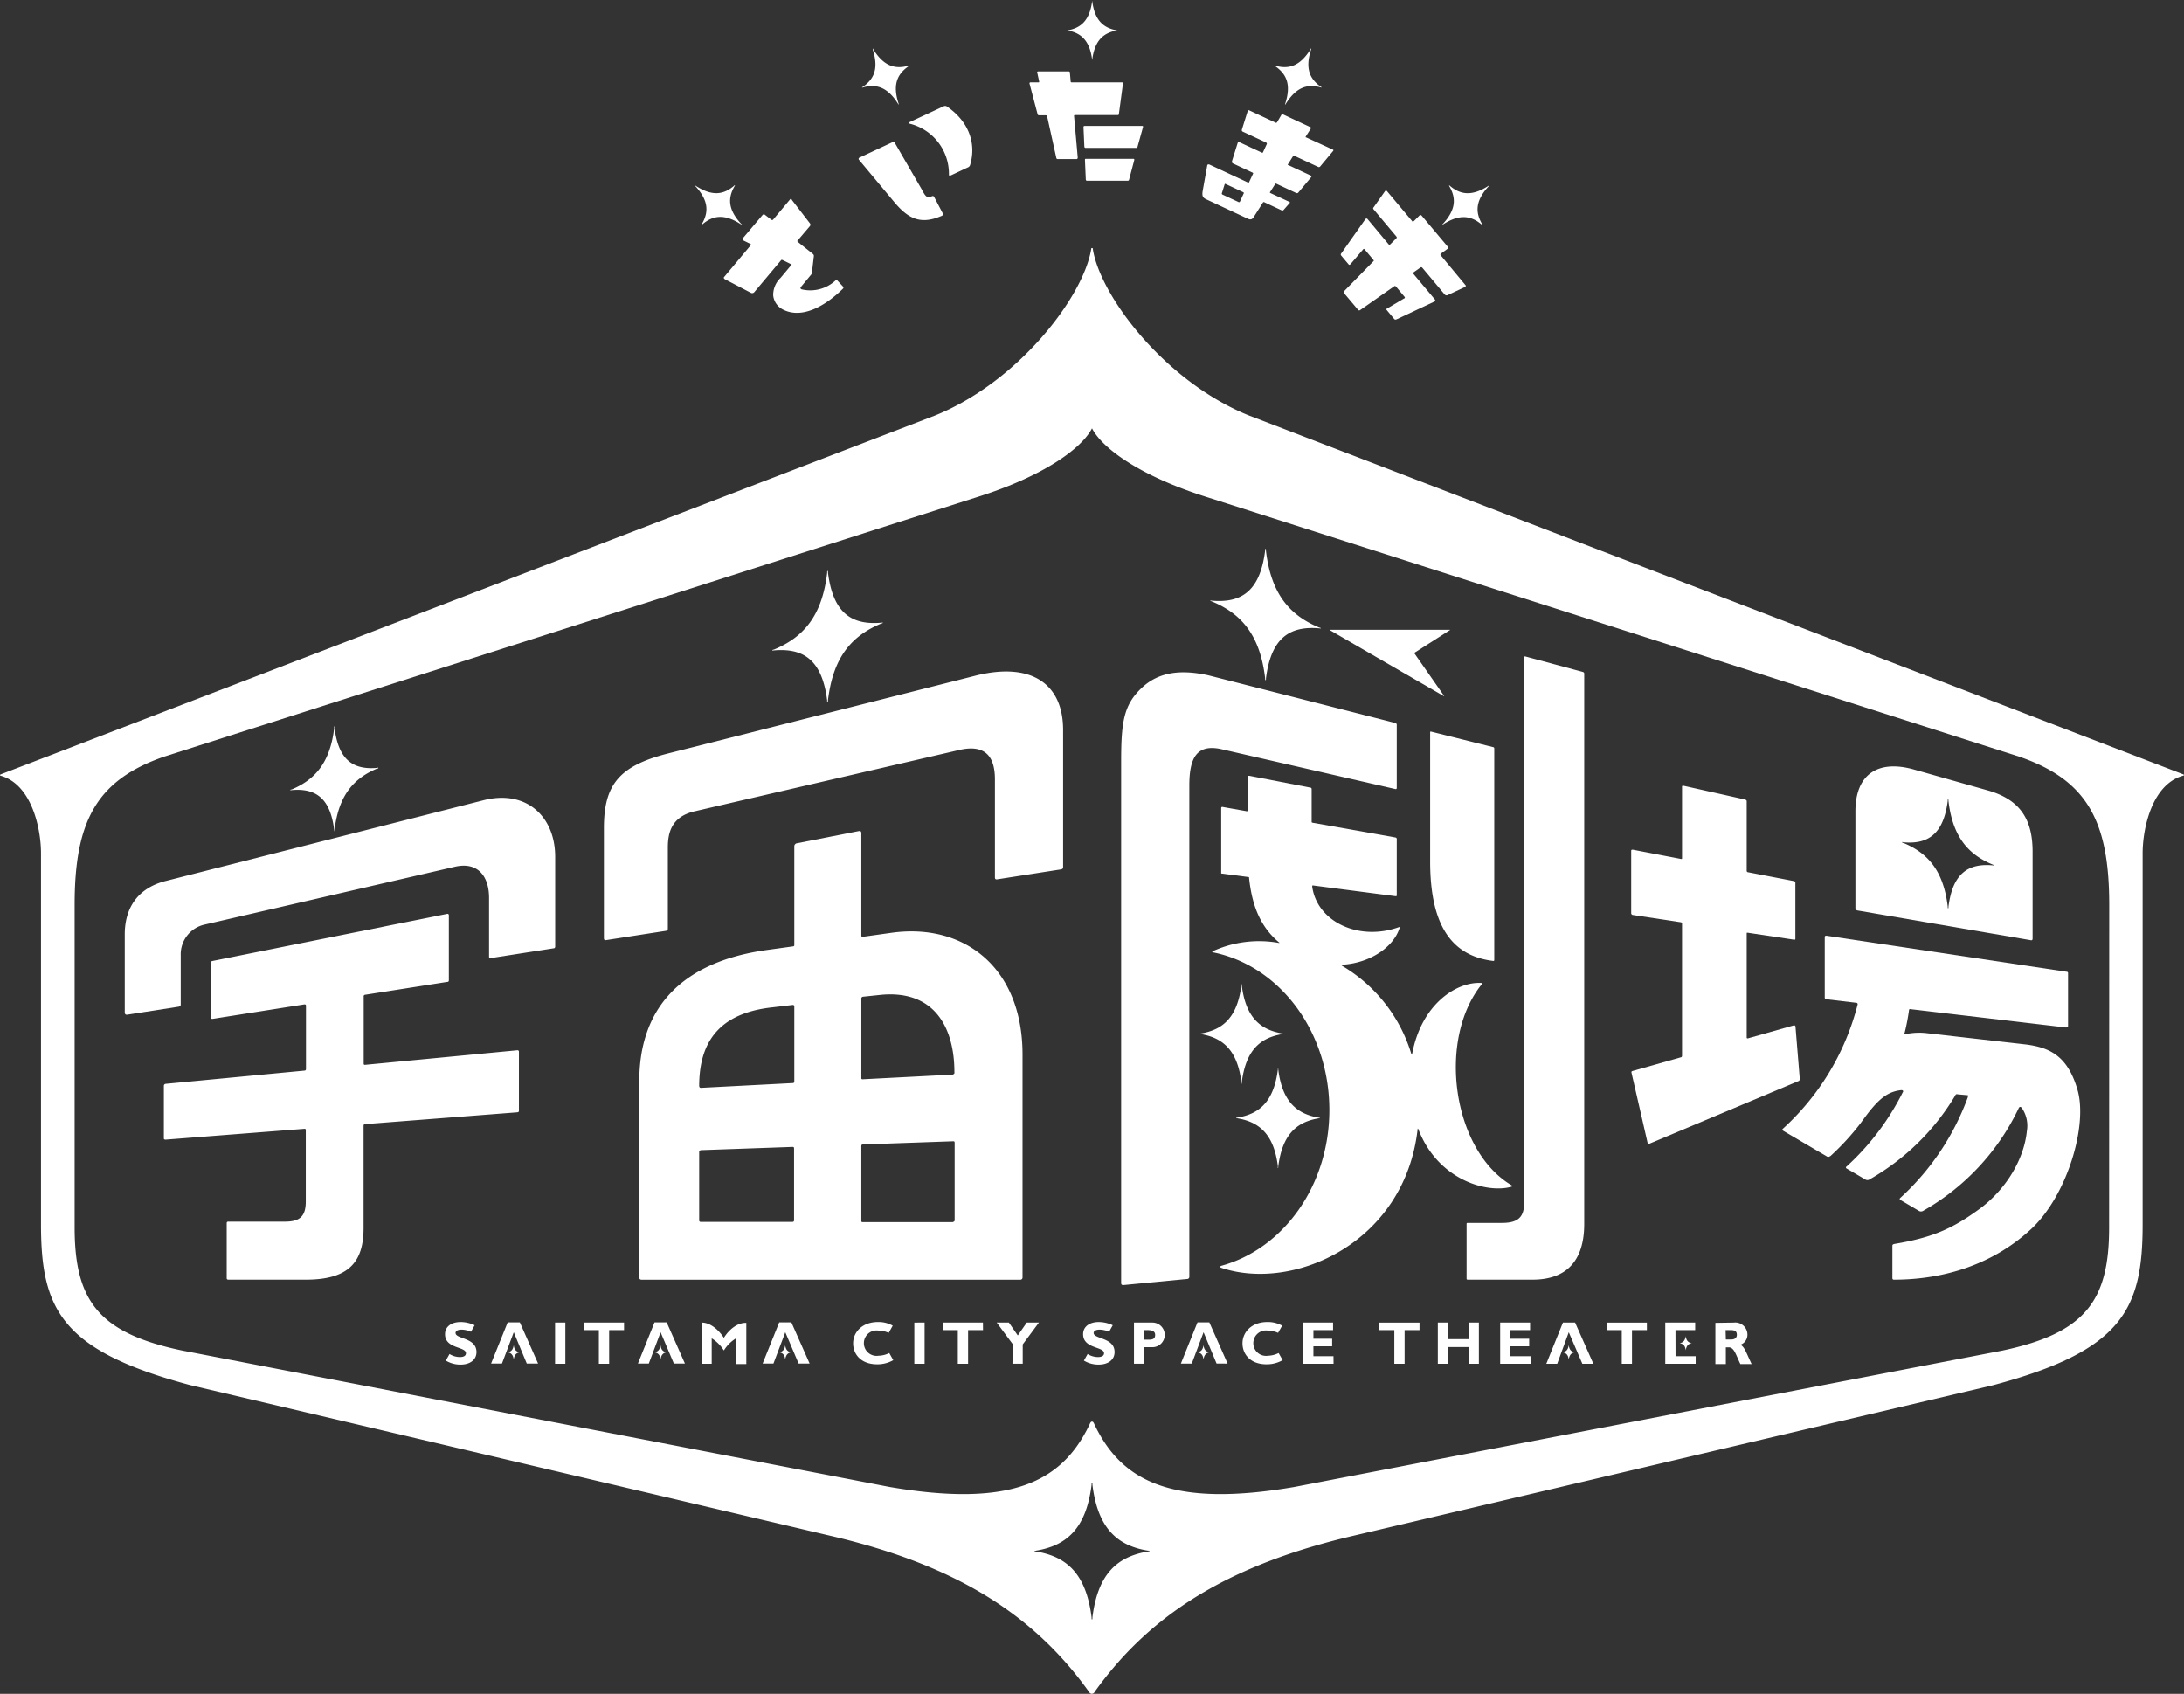 <svg xmlns="http://www.w3.org/2000/svg" viewBox="0 0 359.04 278.44"><rect x="0" y="0" width="359.04" height="278.44" fill="#333333" stroke="none"/><defs><style>.cls-1{fill:#fff}</style></defs><g id="レイヤー_2" data-name="レイヤー 2"><g id="logo"><path class="cls-1" d="M358.89 127.28l-153.62-59c-13.62-5.5-24.25-19.38-25.6-27.23 0-.17 0-.27-.15-.27s-.12.1-.15.27c-1.35 7.85-12 21.73-25.6 27.23l-153.62 59c-.17.06-.24.19 0 .25 5.05 1.45 6.59 8.61 6.59 12.75v61c0 14 3.38 20.75 24.51 26.41l105.16 24.75c19.81 4.59 33.11 12.39 42.58 25.63a.63.63 0 0 0 .5.37.62.62 0 0 0 .5-.37c9.47-13.24 22.77-21 42.58-25.63l105.16-24.75c21.14-5.66 24.51-12.41 24.51-26.41v-61c0-4.14 1.54-11.3 6.59-12.75.3-.06.23-.19.06-.25zM188.73 255.05c-5.07.83-8.25 3.68-9.14 10.82 0 .19 0 .35-.07.35s-.07-.16-.07-.35c-.89-7.14-4.07-10-9.14-10.82-.11 0-.25 0-.25-.07s.14 0 .25-.07c5.07-.83 8.25-3.68 9.14-10.82 0-.19 0-.36.07-.36s.07.17.07.36c.89 7.14 4.07 10 9.14 10.82.11 0 .25 0 .25.07s-.14.02-.25.07zm158-53.27c0 12-3.87 17.37-17.62 20.25l-116.34 22.41c-19.84 3.38-28.22-.76-32.76-10.1-.16-.31-.24-.65-.49-.65s-.33.34-.49.65c-4.54 9.34-12.92 13.48-32.76 10.1L29.9 222c-13.75-2.88-17.63-8.25-17.63-20.25v-53c0-13.63 3.5-20.5 14.75-24.38l133.5-42.62c11.17-3.5 17.33-8.09 19-11.34 1.67 3.25 7.83 7.84 19 11.34L332 124.4c11.25 3.88 14.75 10.75 14.75 24.38z"/><path class="cls-1" d="M174.39 142.92l-10.34 1.61c-.35.08-.49 0-.49-.32v-16.1c0-3.62-1.47-5.75-5.66-4.87l-43.63 10.11c-3.88.87-4.48 3.51-4.48 6v13.19c0 .28 0 .42-.34.48l-9.81 1.52c-.28.07-.36-.13-.36-.32v-18.11c0-7.25 2.62-10.25 10.65-12.28L160.65 111c8.87-2.13 14.12 1.37 14.12 9v22.5c0 .28-.09.36-.38.42zm-83.12 12.65v-14.71c0-6.75-4.87-11.12-11.86-9.29l-52 13.21c-4.52 1.08-6.9 4.21-6.9 8.83v12.79c0 .27.11.45.42.4l8.48-1.32c.23-.08.3-.14.3-.35V157a5 5 0 0 1 3.88-5l41.16-9.51c3.76-.88 5.65 1.5 5.65 5.12v9.67c0 .16.09.26.26.22L91 155.89c.19-.01.27-.11.27-.32z"/><path class="cls-1" d="M59.77 185.09v16.77c0 5.67-2.5 8.5-9.5 8.5H37.6c-.25 0-.33-.06-.33-.27v-9c0-.23.13-.27.27-.27h9.31c2.5 0 3.42-.92 3.42-3.33v-11.71c0-.17-.06-.21-.19-.22l-22.83 1.78c-.27 0-.31-.08-.31-.23v-8.58a.33.33 0 0 1 .29-.36L50 176c.2 0 .3-.09.3-.27v-10.4c0-.21-.1-.21-.27-.22l-15.09 2.38c-.23 0-.31-.08-.31-.25v-8.91a.33.33 0 0 1 .27-.35l38.65-7.76c.15 0 .24.09.24.23v10.69c0 .19-.11.29-.25.27L60 163.53a.25.25 0 0 0-.21.29v11c0 .16.06.25.25.22l25-2.39a.23.23 0 0 1 .27.25v9.69c0 .15-.06.24-.29.26L60 184.79c-.13.03-.23.07-.23.3zm81.83-31.31V137c0-.34-.12-.42-.42-.38l-10.17 2a.51.51 0 0 0-.43.53v16.13c0 .16 0 .26-.2.29l-4.48.62c-14.38 2.05-20.8 10-20.8 21.5V210c0 .29.17.37.42.37h62.21a.36.36 0 0 0 .37-.37v-36.64c0-14.38-9.7-21.75-21.7-20l-4.5.63c-.25.01-.3-.05-.3-.21zm-26.66 46.81v-11.21c0-.15.1-.3.35-.31l15-.53c.21 0 .25.09.25.28v11.75c0 .21-.08.29-.29.29h-15.1a.24.24 0 0 1-.21-.27zm0-22c0-6.69 2.71-12 12.08-13l3.31-.39a.23.23 0 0 1 .25.26v12.31a.23.23 0 0 1-.21.27l-15.18.79c-.19-.05-.19-.1-.25-.28zm41.73 22.31h-14.82c-.16 0-.25 0-.25-.23V188.4c0-.21.07-.23.25-.27l14.82-.52c.16 0 .27 0 .27.25v12.71a.27.27 0 0 1-.27.29zm0-24.25l-14.86.77c-.21 0-.21-.1-.21-.29v-12.96a.3.3 0 0 1 .25-.32l3.05-.32c8.95-.8 12 5.7 12 12.7.04.24-.05.35-.23.38zM62 126.23c-3.89.34-6.34-1.24-7-6.56 0-.14 0-.27-.06-.26s0 .14 0 .29c-.68 5.66-3.13 8.46-7 10.08-.08 0-.19 0-.19.1s.11 0 .19 0c3.9-.33 6.35 1.24 7 6.56v.26c0-.01.06-.14.06-.29.68-5.66 3.13-8.46 7-10.07.09 0 .2 0 .2-.1s-.2-.01-.2-.01zm82.9-23.87c-4.88.42-7.93-1.54-8.78-8.19 0-.18 0-.34-.07-.32s-.07.17-.07.35c-.85 7.08-3.9 10.57-8.77 12.59-.11 0-.24.06-.24.13s.13 0 .24 0c4.87-.42 7.92 1.54 8.77 8.19 0 .18 0 .34.07.32s.07-.17.07-.35c.85-7.08 3.9-10.57 8.78-12.59.1 0 .23-.06.23-.13s-.13 0-.23 0zm54.31-3.62c4.87.42 7.92-1.55 8.77-8.2 0-.18 0-.33.07-.32s.07.18.07.36c.85 7.07 3.9 10.57 8.78 12.59.1 0 .23.06.23.12s-.13 0-.23 0c-4.88-.42-7.93 1.55-8.78 8.2 0 .18 0 .33-.07.32s-.07-.18-.07-.36c-.85-7.07-3.9-10.57-8.77-12.59-.11-.05-.24-.06-.24-.12s.13-.01.24 0zm-1.81 71.15c3.71-.61 6-2.69 6.68-7.91v-.26s.06.12.06.26c.65 5.22 3 7.3 6.68 7.91.08 0 .18 0 .18.05s-.1 0-.18.05c-3.71.61-6 2.69-6.68 7.92 0 .14 0 .25-.06.25s0-.11 0-.25c-.65-5.23-3-7.31-6.68-7.92-.08 0-.18 0-.18-.05s.1-.03.18-.05zm6 13.83c3.71-.6 6-2.68 6.68-7.91v-.26s.06.12.06.26c.65 5.23 3 7.31 6.68 7.92.08 0 .18 0 .18.05s-.1 0-.18.05c-3.71.61-6 2.69-6.68 7.91 0 .14 0 .26-.06.26s0-.12 0-.26c-.65-5.22-3-7.3-6.68-7.91-.08 0-.18 0-.18-.05s.1-.04.18-.06z"/><path class="cls-1" d="M229.62 129.48V119.2a.31.31 0 0 0-.23-.35L198.6 111c-4.25-.92-8-.67-10.91 2.08s-3.38 5.5-3.38 12v85.79c0 .29.08.38.38.38l10.41-1a.37.37 0 0 0 .42-.42v-80.72c0-4.58 1.25-6.75 5.08-6l28.75 6.59c.13.03.27.05.27-.22zm16.03-6.4v34.68c0 .19-.05.22-.21.2-6.62-.82-10.33-5.59-10.33-16.35v-21.18c0-.16 0-.19.21-.15l10.16 2.54c.12.03.17.09.17.26z"/><path class="cls-1" d="M229.62 138v9.12c0 .17 0 .21-.23.2l-13.45-1.75c-.17-.05-.22 0-.22.18.81 5.79 7.65 9 14.2 6.68.14-.08.2 0 .15.16-1 3.11-4.82 5.73-9.43 6-.18 0-.14.08 0 .18A25.35 25.35 0 0 1 232 173.2c.06.18.14.19.16 0 1.55-8.18 7.33-11.86 11.36-11.61.13 0 .23 0 .1.18-7.41 9.12-4.85 27.34 4.9 33.09.17.08.13.13 0 .21-4 1.18-12.13-1.07-15.34-9.42-.06-.17-.14-.16-.13 0-2.13 18.58-20.27 26.73-32.22 22.78-.26-.06-.29-.24-.08-.34 10.21-2.78 17.79-13.2 17.79-25.61 0-13-8.25-23.73-19.12-25.93-.15 0-.17-.1-.05-.18a18.31 18.31 0 0 1 10.84-1.37c.18 0 .18 0 0-.13-3-2.54-4.41-6-4.88-10.68l-4.57-.6v-10.73c0-.16.08-.26.27-.2l3.94.7c.1 0 .17-.06.17-.2v-5.42c0-.17 0-.22.24-.21l10.07 1.95c.12 0 .18.11.18.28V135c0 .17 0 .22.17.25l13.61 2.42a.27.27 0 0 1 .21.33z"/><path class="cls-1" d="M260.44 110.75v90.44c0 6.17-3 9.17-8.5 9.17h-10.63c-.17 0-.21-.06-.21-.19v-8.94c0-.12 0-.2.19-.2h5.65c3.25 0 3.66-1.5 3.66-3.92v-89.05c0-.17.07-.18.22-.13l9.43 2.54a.28.28 0 0 1 .19.28zm-23.16 3.64l-18.54-10.73c-.15-.1-.16-.14 0-.13h19.48c.2 0 .25 0 0 .14l-5.63 3.6c-.09.08-.12.12 0 .23l4.71 6.75c.16.17.14.2-.02.14zm58.59 62.91l-.7-8.52a.23.23 0 0 0-.26-.23l-7.49 2.12c-.21.06-.27 0-.27-.16v-17c0-.17 0-.2.18-.18l7.61 1.14c.15 0 .21 0 .21-.19v-9.19c0-.13-.09-.21-.23-.25l-7.52-1.45a.25.25 0 0 1-.25-.28v-11.4c0-.14-.11-.22-.23-.27l-10.14-2.27c-.2 0-.26 0-.26.16V141c0 .14 0 .24-.16.2l-7.92-1.52c-.17 0-.28 0-.28.19v10.23a.3.3 0 0 0 .26.31l7.92 1.2a.22.22 0 0 1 .18.24v21.65c0 .17-.06.3-.2.31l-7.92 2.24c-.19.06-.22.13-.19.29l2.64 11.5c0 .14.15.23.35.15l24.42-10.26c.17-.04.27-.18.25-.43zm38.28-23V140c0-5.38-2.13-8.5-7.13-10l-12.37-3.5c-5.75-1.63-9.63.62-9.63 6.87v15.93a.39.39 0 0 0 .34.37l28.45 4.88c.19.06.34 0 .34-.25zm-6.55-12.05c-4-.35-6.58 1.28-7.28 6.8 0 .15 0 .28-.06.27s-.06-.15-.06-.3c-.71-5.87-3.24-8.77-7.28-10.45-.09 0-.2 0-.2-.11s.11 0 .2 0c4 .35 6.57-1.29 7.28-6.8 0-.16 0-.28.06-.27s.05.14.06.29c.7 5.88 3.24 8.78 7.28 10.45.09.05.2.05.2.11s-.11.01-.2.01z"/><path class="cls-1" d="M332.37 182.12a5.15 5.15 0 0 1 .84 3.8c-.44 4.5-3.31 9.56-7.88 12.88-4.37 3.18-7.64 4.64-13.91 5.69-.29.07-.32.17-.32.33v5.27c0 .21.11.29.32.27 5.69 0 14.87-1.26 22.48-8.31 5.9-5.47 9.37-17 7.62-22.94-1.62-5.56-4.58-6.92-8.5-7.42l-16.08-1.83a10.76 10.76 0 0 0-3.42.09c-.41.08-.5 0-.39-.23a35.19 35.19 0 0 0 .7-3.63c0-.21.15-.23.3-.19l25.49 3c.22 0 .36-.06.36-.24v-8.59c0-.2 0-.31-.25-.33l-39.46-5.92c-.23 0-.29.06-.29.25v9.87a.29.29 0 0 0 .31.33l4.92.58a.23.23 0 0 1 .17.3 41.44 41.44 0 0 1-12.27 20.39c-.15.14-.13.23.05.35l7.2 4.23c.21.14.41 0 .59-.11a41.08 41.08 0 0 0 4.92-5.37l.88-1.2c2.23-2.95 3.65-4 5.83-4.24.22 0 .39.16.23.35a42 42 0 0 1-9.21 12.18c-.18.11-.19.28 0 .37l3.05 1.79a.64.64 0 0 0 .68 0 38.74 38.74 0 0 0 14.1-13.8c.09-.24.22-.24.47-.19l1.46.13c.29 0 .16.1.14.35a41.88 41.88 0 0 1-11.11 16.55c-.13.14-.11.22 0 .31l3.12 1.84a.68.68 0 0 0 .69-.06 38.33 38.33 0 0 0 15.67-16.86c.13-.27.32-.25.5-.04zm-142.92 35.29a2 2 0 1 1 0 4.05h-1.34v2.72h-1.69v-6.77zm-1.33 2.81h.78c.78 0 1-.28 1-.78s-.32-.79-1.24-.79h-.59zm31.11 3.96h-5v-6.77h4.92v1.24h-3.23v1.42H219v1.24h-3.08v1.63h3.3zm14.13-5.53h-2.45v5.53h-1.69v-5.53h-2.45v-1.24h6.59zm9.76 5.53h-1.69v-2.74h-3.37v2.74h-1.69v-6.77h1.69v2.72h3.37v-2.72h1.69zm8.5 0h-5v-6.77h4.92v1.24h-3.23v1.42h3.08v1.24h-3.08v1.63h3.3zm19.12-5.53h-2.45v5.53h-1.68v-5.53h-2.45v-1.24h6.58zm4.71 4.29h3.31v1.24h-5v-6.77h4.92v1.24h-3.24zm9.61-5.53a2 2 0 0 1 2.21 2 1.74 1.74 0 0 1-1.16 1.65c.69.35.9 1.18 1.85 3.17h-1.85c-.72-1.45-1-2.75-1.91-2.75h-.48v2.75H282v-6.77zm-1.34 2.78h.89c.47 0 .92-.2.92-.77s-.32-.77-1-.77h-.85zm-190.78 3.99h-1.69v-6.77h1.69zm9.65-5.53h-2.45v5.53h-1.69v-5.53H96v-1.24h6.59zm16.41 1.27c-.88-1.35-2.25-2.51-3.64-2.51v6.77H117V220a6.25 6.25 0 0 1 2 2 6.13 6.13 0 0 1 2-2v4.23h1.69v-6.77c-1.48-.05-2.84 1.11-3.69 2.46zm33 4.26h-1.69v-6.77H152zm9.6-5.53h-2.45v5.53h-1.69v-5.53H155v-1.24h6.59zm4.92 2.35l-2.67-3.6h2l1.47 2.13 1.48-2.13h2l-2.67 3.6v3.17h-1.69zm31.34-2l-1.94 5.15h-1.79l2.73-6.77h1.95l3 6.77H200z"/><path class="cls-1" d="M198.85 222.3c-.54.09-.89.39-1 1.16-.09-.77-.43-1.07-1-1.16.55-.09.89-.39 1-1.16.09.77.44 1.07 1 1.16s.01 0 0 0zm59.05-3.3l-1.9 5.18h-1.79l2.73-6.77h2l3 6.77h-1.81z"/><path class="cls-1" d="M258.89 222.3c-.54.09-.88.39-1 1.16-.1-.77-.44-1.07-1-1.16.55-.09.89-.39 1-1.16.1.77.44 1.07 1 1.16s.02 0 0 0zM84.46 219l-1.94 5.15h-1.79l2.73-6.77h2l3 6.77H86.6z"/><path class="cls-1" d="M85.45 222.3c-.54.09-.89.39-1 1.16-.1-.77-.44-1.07-1-1.16.55-.09.89-.39 1-1.16.09.77.44 1.07 1 1.16s.01 0 0 0zm23.15-3.3l-1.94 5.15h-1.79l2.73-6.77h2l3 6.77h-1.82z"/><path class="cls-1" d="M109.59 222.3c-.55.09-.89.39-1 1.16-.09-.77-.44-1.07-1-1.16.54-.09.89-.39 1-1.16.09.77.43 1.07 1 1.16s.01 0 0 0zm19.51-3.3l-1.95 5.15h-1.78l2.73-6.77h2l3 6.77h-1.81z"/><path class="cls-1" d="M130.09 222.3c-.55.09-.89.39-1 1.16-.1-.77-.44-1.07-1-1.16.54-.09.88-.39 1-1.16.09.77.43 1.07 1 1.16s.01 0 0 0zm78.36.56a2.09 2.09 0 1 1 0-4.13 4.32 4.32 0 0 1 1.66.37l.67-1.18a4.76 4.76 0 0 0-2.45-.6c-2.59 0-4.07 1.69-4.07 3.5s1.31 3.45 3.94 3.45a5.25 5.25 0 0 0 2.66-.68l-.66-1.17a4.11 4.11 0 0 1-1.75.44zm-64.02 0a2.09 2.09 0 1 1 0-4.13 4.32 4.32 0 0 1 1.67.37l.66-1.18a4.7 4.7 0 0 0-2.44-.6c-2.59 0-4.07 1.69-4.07 3.5s1.31 3.45 3.94 3.45a5.25 5.25 0 0 0 2.66-.68l-.66-1.17a4.11 4.11 0 0 1-1.76.44zm35.36-3.74c0-.34.39-.55 1-.55a4.15 4.15 0 0 1 1.54.35l.6-1.07a5.5 5.5 0 0 0-2.29-.53c-1.57 0-2.58.78-2.58 2 0 2.43 3.44 2 3.44 3.13 0 .4-.35.63-1 .63a3.23 3.23 0 0 1-1.7-.5l-.61 1.08a4.55 4.55 0 0 0 2.44.66c1.5 0 2.6-.76 2.6-2.06.01-2.41-3.44-2.12-3.44-3.14zm-104.9 0c0-.34.39-.55 1-.55a4.11 4.11 0 0 1 1.54.35l.6-1.07a5.46 5.46 0 0 0-2.29-.53c-1.57 0-2.58.78-2.58 2 0 2.43 3.44 2 3.44 3.13 0 .4-.34.63-1 .63a3.26 3.26 0 0 1-1.7-.5l-.61 1.08a4.58 4.58 0 0 0 2.44.66c1.51 0 2.6-.76 2.6-2.06 0-2.41-3.44-2.12-3.44-3.14zm203.24 1.68c-.55.09-.89.4-1 1.17-.09-.77-.44-1.08-1-1.17.54-.09.89-.4 1-1.16.09.76.43 1.07 1 1.16zM217.2 14.3c-1.91-1.3-2.67-3.07-1.67-6.15 0-.08.06-.15 0-.16s-.06 0-.1.13c-1.72 2.75-3.56 3.3-5.78 2.68-.05 0-.11-.05-.12 0s.05 0 .09.07c1.91 1.31 2.66 3.07 1.67 6.15 0 .08-.06.15 0 .16s.06-.05.1-.13c1.72-2.74 3.55-3.3 5.78-2.67h.11c.01 0-.04-.05-.08-.08zm-7.48 5.87l-4.29-2c-.15-.08-.25-.1-.32.1l-.94 3c-.06.17 0 .28.07.34l3.86 1.8c.12.07.21.13.14.3l-.57 1.23c0 .12-.12.19-.23.15l-3.63-1.69c-.15-.07-.3-.07-.34.09l-.94 3c0 .18 0 .26.1.35l3.21 1.5c.19.08.19.14.15.22l-.63 1.35c-.09.16-.13.14-.19.1l-6.26-2.92c-.35-.16-.44 0-.46.19l-.7 3.91c-.14.79-.15 1.22.44 1.52l6.92 3.23c.5.24.73.09.93-.16l1.56-2.45c.07-.11.12-.14.24-.09l2.8 1.31c.15.07.26.06.34 0l1-1.14c.12-.11.07-.17 0-.22l-3.1-1.44c-.13-.06-.15-.11-.07-.21l.81-1.26c.07-.1.12-.14.24-.06l3.24 1.51a.29.29 0 0 0 .35-.09l2.08-2.49c.1-.13.09-.2 0-.27l-3.69-1.72c-.15 0-.16-.1-.09-.19l.79-1.25a.21.21 0 0 1 .28-.09l3.86 1.8a.27.27 0 0 0 .35-.06l2.1-2.52c.09-.1.12-.19 0-.25l-4.37-2c-.13 0-.15-.1-.08-.19l.8-1.26c.07-.1.07-.15 0-.22l-4.58-2.14a.16.16 0 0 0-.24.08L210 20c-.13.19-.16.22-.28.17zm-8.83 11.52l.42-1.34c.05-.16.14-.14.21-.09l2.85 1.33a.16.16 0 0 1 .07.25l-.6 1.3a.17.17 0 0 1-.26.06L201 32a.21.21 0 0 1-.11-.31zm42.78 5.18c-1.18-2-1.12-3.9 1.09-6.28.06-.05.11-.1.1-.12s-.08 0-.15.07c-2.72 1.76-4.62 1.49-6.37 0 0 0-.07-.08-.1-.06s0 .06 0 .1c1.18 2 1.12 3.91-1.09 6.28-.06.06-.11.11-.1.13s.08 0 .15-.08c2.72-1.76 4.62-1.48 6.37 0 0 0 .07.09.1.07s.02-.06 0-.11zM237 41.61l1-.73c.11-.09.12-.18 0-.33l-4.26-5.07c-.11-.12-.21-.19-.37-.07l-.89.89c-.18.18-.29.15-.37 0l-4.09-4.87a.2.2 0 0 0-.33 0l-1.87 2.65a.22.22 0 0 0 0 .34l3.73 4.45c.1.13.1.21 0 .3l-1 1c-.09.09-.15.09-.26 0L224.81 36a.22.22 0 0 0-.33 0l-4 5.68c-.11.13-.07.18 0 .33l1.23 1.46c.1.1.18.09.32-.06l2.06-2.41c.09-.11.15-.1.25 0l1.38 1.65c.14.17.19.21 0 .36L221 47.83a.29.29 0 0 0 0 .41l2.27 2.7c.1.12.23.11.38 0l5.55-3.88c.12-.1.17 0 .26 0l1.44 1.73a.16.16 0 0 1-.09.28L228 50.73c-.13.09-.11.15 0 .27l1.2 1.44c.09.1.19.13.4.05l6.23-2.93c.13-.08.17-.24 0-.4l-3.42-4.08c-.08-.1-.08-.21 0-.33l1.1-.77c.14-.09.2-.07.34.07l3.65 4.36a.42.42 0 0 0 .55.07l2.71-1.27c.21-.12.3-.21.1-.4L236.87 42c-.16-.22-.03-.26.13-.39zM149.36 10.8c-2.23.62-4.07.07-5.79-2.68 0-.08-.07-.14-.09-.13s0 .08 0 .16c1 3.08.24 4.85-1.67 6.15 0 0-.1 0-.08.08s.06 0 .11 0c2.23-.63 4.06-.07 5.79 2.67 0 .08.07.14.09.13s0-.08 0-.16c-1-3.08-.24-4.84 1.67-6.15 0 0 .11 0 .09-.07s-.07-.01-.12 0zm5.5 24.66c-3.49 1.54-5.55.52-7.88-2.28l-5.74-6.88a.23.23 0 0 1 .07-.4l5.44-2.54a.23.23 0 0 1 .34.1l4.41 7.62c.7 1.34.9 1.5 1.71 1.18a.26.26 0 0 1 .38.15L155 35.1c.08.15 0 .27-.14.36zm4.62-8.33c.94-3.09.18-6.84-3.75-9.59a.59.59 0 0 0-.58-.08l-5.65 2.63c-.23.11-.17.2.13.26a8.49 8.49 0 0 1 6.37 8.33c0 .21.1.24.32.15l2.77-1.3a.61.61 0 0 0 .39-.4zM183.67 5c-2.29-.38-3.72-1.66-4.12-4.87v-.16.16c-.4 3.21-1.83 4.49-4.11 4.87h-.12.12c2.28.38 3.71 1.66 4.11 4.87.4-3.21 1.83-4.49 4.12-4.87zm-6.5 20.84l-.6-6.75c0-.11 0-.18.17-.18h7c.14 0 .18-.05.2-.18l.67-5c0-.14 0-.19-.17-.19h-8.22c-.11 0-.2 0-.21-.17l-.13-1.47c0-.09-.07-.16-.19-.16h-5c-.17 0-.22.09-.17.21l.31 1.43c0 .13 0 .16-.09.16h-1.34c-.11 0-.19.07-.14.25l1.32 5a.24.24 0 0 0 .25.16h1.1a.21.21 0 0 1 .21.16l1.51 6.83a.23.23 0 0 0 .26.21H177c.15-.04.18-.15.17-.31z"/><path class="cls-1" d="M186.83 24.31h-8.34c-.14 0-.22-.06-.23-.25l-.14-3.16c0-.13.06-.2.21-.2h9.46c.09 0 .15.06.11.21l-.9 3.24a.19.19 0 0 1-.17.16zm-1.46 5.4h-6.65c-.15 0-.21-.06-.22-.19l-.14-3.22c0-.13 0-.19.16-.19h7.81c.1 0 .16.06.14.18s-.68 2.59-.86 3.26a.21.21 0 0 1-.24.16zm-64.67.81c-1.75 1.51-3.65 1.78-6.37 0-.07-.05-.13-.09-.15-.07s0 .07.11.12c2.2 2.38 2.26 4.29 1.08 6.28 0 .05-.07.09 0 .11s0 0 .09-.07c1.75-1.5 3.65-1.78 6.37 0 .07.06.13.1.15.08s0-.07-.1-.13c-2.21-2.37-2.27-4.29-1.09-6.28 0 0 .07-.08 0-.1s-.05.03-.09.06zm9.2 2.24l-2.79 3.33a.22.22 0 0 1-.34 0l-1-.76a.27.27 0 0 0-.4 0l-3.15 3.72c-.17.21-.23.34 0 .48l1.14.57c.15.08.15.18 0 .28l-4.27 5.1c-.13.11-.16.3.11.44l4.25 2.22a.46.46 0 0 0 .54-.1l4.38-5.22c.06-.12.16-.11.29-.07l1.49.74-1.83 2.19a3.88 3.88 0 0 0-1.21 2.87 2.92 2.92 0 0 0 1.56 2.31c3.27 1.71 7.21-.74 9.91-3.41a.24.24 0 0 0 0-.35l-.93-1a.17.17 0 0 0-.29 0 6.12 6.12 0 0 1-5.59 1.46c-.2-.1-.21-.25-.12-.37l1.66-2a.57.57 0 0 0 .16-.33l.32-2.72a.4.4 0 0 0-.13-.37l-2.5-2c-.1-.1-.12-.18 0-.27l2-2.35a.36.36 0 0 0 0-.42l-3-3.89c0-.16-.16-.21-.26-.08z"/></g></g></svg>